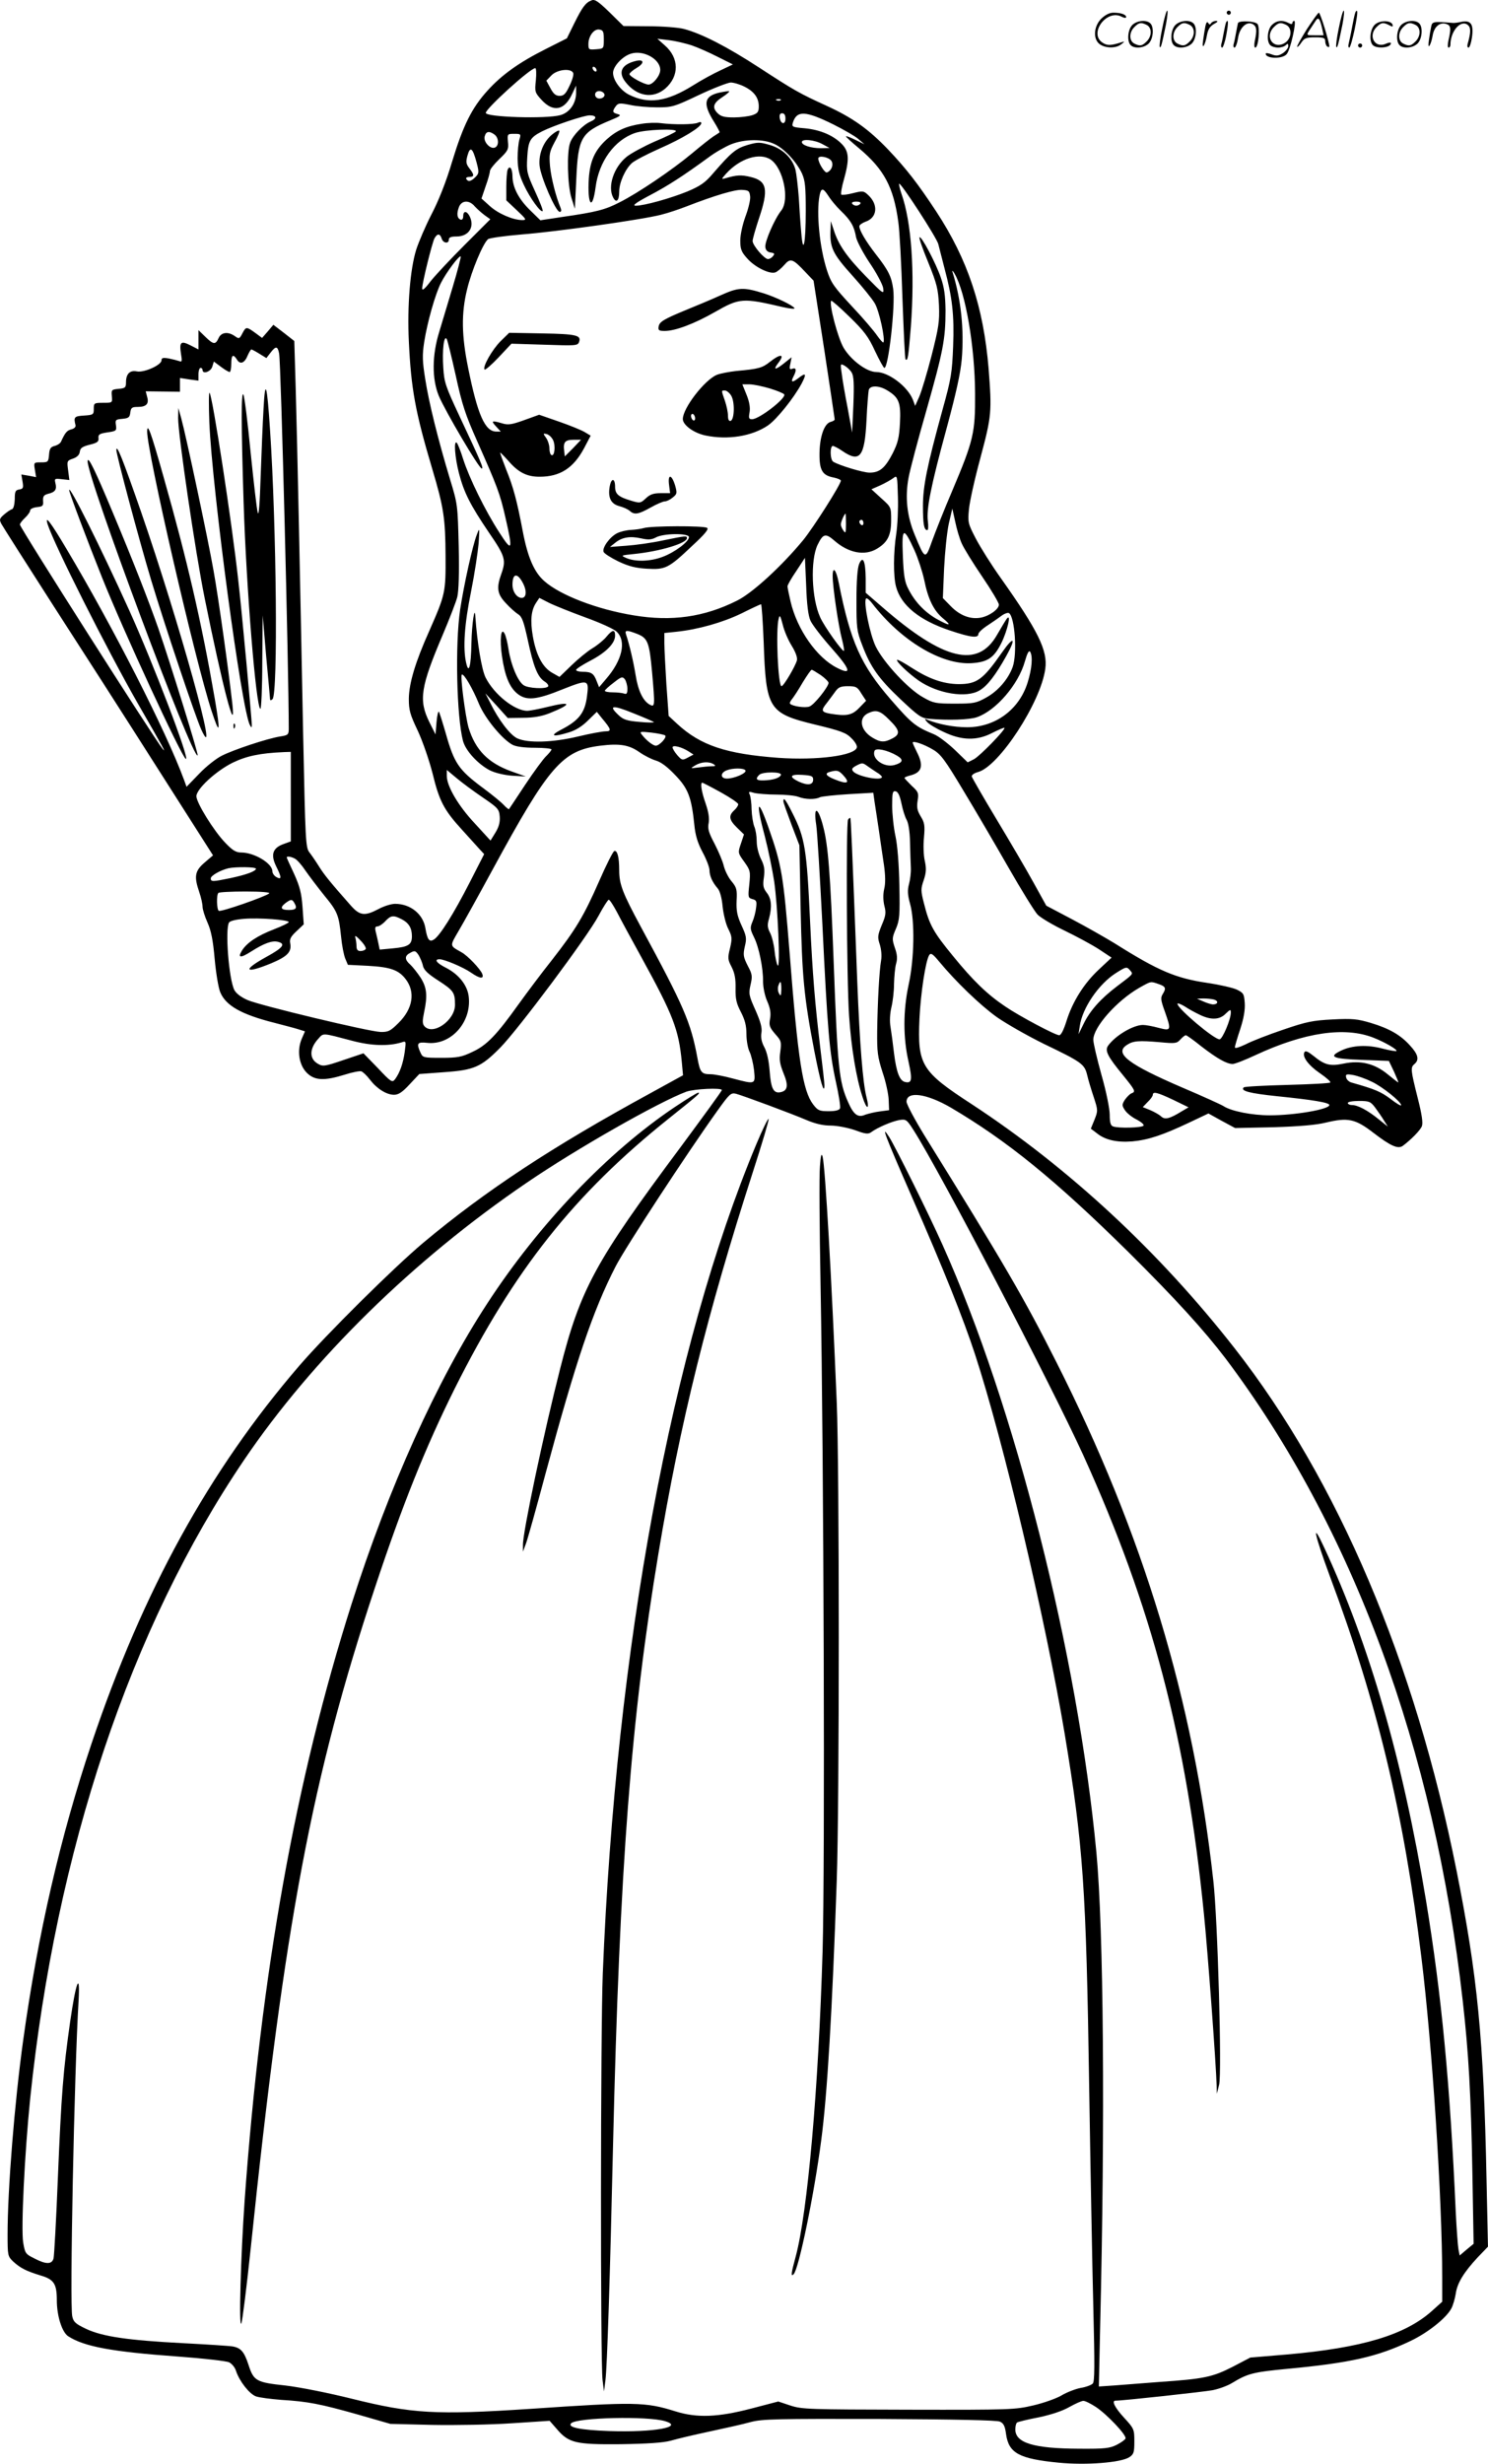 <?xml version="1.0" encoding="UTF-8"?>
<svg xmlns="http://www.w3.org/2000/svg" version="1.0" viewBox="0 0 725.003 1199.913" preserveAspectRatio="xMidYMid meet">
  <g transform="translate(-1.306,1200.184) scale(0.1,-0.1)" fill="#000000" stroke="none">
    <path d="M2895 12000 c-29 -11 -45 -33 -85 -114 l-35 -71 -103 -52 c-131 -66 -215 -126 -285 -204 -75 -83 -117 -167 -171 -344 -28 -95 -65 -189 -100 -256 -30 -58 -63 -136 -75 -173 -30 -97 -44 -274 -36 -446 11 -232 31 -343 115 -625 55 -184 63 -239 64 -420 1 -178 -1 -188 -79 -365 -69 -154 -99 -256 -100 -331 0 -57 6 -77 44 -157 24 -52 55 -142 72 -208 32 -133 56 -178 142 -272 33 -37 72 -79 85 -94 l24 -26 -72 -141 c-78 -152 -144 -257 -173 -275 -22 -14 -32 0 -41 54 -11 70 -73 120 -148 120 -18 0 -54 -11 -80 -25 -68 -36 -92 -33 -136 17 -99 112 -129 149 -154 189 -15 24 -36 55 -47 69 -19 24 -20 52 -31 580 -15 764 -28 1390 -36 1673 l-7 238 -51 40 -51 39 -27 -32 -28 -32 -27 20 c-49 36 -51 36 -68 4 -15 -29 -17 -30 -38 -15 -33 23 -66 19 -79 -10 -15 -33 -25 -32 -65 7 l-33 32 0 -47 0 -47 -39 20 c-47 24 -55 16 -46 -42 6 -35 5 -40 -8 -35 -9 3 -32 9 -51 13 -29 5 -36 3 -36 -9 0 -23 -85 -61 -120 -54 -34 7 -53 -12 -53 -53 0 -26 -4 -29 -36 -32 -34 -3 -36 -5 -33 -35 3 -33 3 -33 -42 -33 -44 0 -46 -1 -46 -29 0 -28 -2 -30 -47 -33 -48 -3 -52 -7 -42 -47 2 -8 -6 -17 -20 -20 -22 -6 -30 -15 -51 -61 -4 -8 -18 -17 -31 -20 -19 -5 -25 -13 -27 -43 -3 -35 -5 -37 -39 -37 -35 0 -36 0 -30 -36 l6 -36 -36 7 -36 6 6 -35 c5 -30 3 -35 -16 -38 -19 -3 -22 -10 -22 -47 -1 -27 -6 -46 -13 -49 -8 -2 -25 -14 -39 -26 -23 -20 -24 -25 -13 -46 7 -13 119 -189 248 -390 130 -201 359 -558 509 -794 l274 -430 -41 -35 c-48 -41 -52 -68 -26 -144 9 -26 16 -58 16 -71 0 -13 11 -48 24 -77 18 -40 27 -87 35 -177 6 -67 18 -140 27 -162 27 -66 103 -109 266 -150 45 -12 97 -25 115 -31 l32 -10 -16 -37 c-24 -57 -13 -127 25 -165 38 -38 85 -40 185 -9 37 12 74 19 81 16 8 -3 27 -21 42 -41 33 -43 80 -73 117 -73 22 0 41 13 76 51 l47 50 120 9 c147 10 181 25 274 119 87 88 426 542 479 642 23 43 46 79 50 79 5 0 23 -28 41 -62 18 -35 71 -133 118 -218 155 -282 182 -352 197 -510 l6 -65 -162 -89 c-475 -259 -799 -472 -1104 -727 -146 -123 -470 -444 -604 -599 -439 -510 -762 -1097 -1011 -1837 -153 -455 -263 -934 -334 -1448 -42 -302 -76 -726 -76 -946 0 -102 1 -106 27 -131 36 -33 65 -47 133 -68 66 -19 80 -41 80 -121 0 -76 25 -155 55 -175 78 -51 215 -76 535 -99 124 -9 236 -22 249 -28 14 -7 29 -25 34 -42 17 -51 65 -112 97 -124 17 -6 73 -13 123 -17 131 -8 191 -20 372 -71 l160 -46 205 -5 c114 -2 286 1 388 8 l183 12 35 -40 c58 -68 91 -76 310 -74 134 2 206 7 245 17 30 9 115 29 190 45 75 16 165 36 200 46 57 15 128 16 627 15 372 -2 572 -6 587 -13 18 -8 25 -22 30 -61 13 -93 64 -120 256 -139 135 -13 304 0 345 27 21 14 24 23 24 76 0 59 -1 63 -50 116 -45 49 -62 83 -42 83 36 0 430 43 473 51 31 6 74 22 95 35 76 46 101 53 269 69 308 29 440 59 601 136 84 40 175 112 199 159 8 15 17 47 21 71 7 52 40 105 107 177 l50 52 -7 328 c-14 686 -44 990 -146 1503 -203 1018 -578 1901 -1081 2544 -368 471 -809 880 -1284 1191 -243 158 -262 190 -252 414 6 125 30 284 48 311 8 11 17 5 47 -31 81 -98 199 -212 281 -271 47 -33 151 -92 230 -131 183 -88 198 -98 211 -151 5 -23 20 -72 32 -108 21 -64 21 -67 4 -110 l-18 -44 29 -22 c40 -33 98 -46 173 -40 77 7 147 30 276 91 l95 45 65 -36 65 -35 187 4 c129 4 209 11 257 23 105 25 141 18 227 -48 87 -67 123 -83 147 -65 41 31 84 75 92 95 6 16 0 58 -21 140 -34 136 -35 146 -15 163 24 20 18 47 -21 89 -46 52 -102 84 -192 111 -64 19 -89 22 -185 17 -98 -5 -128 -11 -242 -50 -71 -24 -154 -56 -182 -71 -32 -15 -53 -22 -53 -15 0 7 12 47 26 89 17 52 24 93 22 126 -3 45 -6 50 -38 66 -19 9 -84 24 -145 33 -154 23 -237 58 -450 192 -44 27 -137 80 -207 117 l-127 67 -62 112 c-34 62 -115 200 -180 308 -65 108 -119 202 -121 209 -2 7 12 17 31 22 102 28 305 339 327 502 13 89 -35 186 -217 443 -45 63 -99 149 -121 191 -38 73 -40 80 -34 142 3 36 28 149 56 252 55 205 56 225 40 434 -25 301 -101 531 -256 767 -89 135 -144 206 -234 301 -95 99 -172 154 -296 211 -138 63 -160 76 -331 187 -158 103 -281 166 -368 189 -27 7 -105 13 -172 13 l-122 1 -68 67 c-56 54 -72 65 -88 58z m60 -190 c0 -45 0 -45 -37 -48 -36 -3 -38 -2 -38 25 0 39 27 75 53 71 19 -3 22 -10 22 -48z m428 -29 c29 -10 86 -35 127 -56 l74 -37 -59 -28 c-33 -15 -94 -48 -135 -74 -128 -80 -218 -93 -313 -45 -41 21 -77 71 -77 106 0 31 45 80 86 93 60 20 144 -25 144 -79 0 -27 -35 -71 -57 -71 -21 0 -93 39 -93 51 0 5 16 19 35 30 39 23 37 44 -4 34 -70 -17 -88 -55 -50 -103 55 -70 134 -83 194 -31 68 60 68 148 -3 210 l-36 32 58 -7 c32 -4 81 -16 109 -25z m-463 -122 c0 -6 -4 -7 -10 -4 -5 3 -10 11 -10 16 0 6 5 7 10 4 6 -3 10 -11 10 -16z m-296 -48 c-6 -56 -5 -60 28 -96 57 -62 112 -51 149 30 l19 40 0 -35 c0 -52 -32 -97 -77 -109 -67 -19 -363 -10 -363 11 0 21 217 218 241 218 5 0 6 -26 3 -59z m182 35 c3 -8 -5 -36 -18 -62 -18 -39 -28 -49 -48 -49 -19 0 -30 9 -45 37 l-20 37 24 25 c28 30 97 37 107 12z m834 -66 c48 -24 70 -55 70 -96 0 -27 -5 -34 -31 -43 -18 -6 -58 -11 -90 -11 -46 0 -63 4 -80 21 -27 27 -21 49 24 78 20 13 35 26 33 28 -2 2 -23 -1 -47 -6 -76 -17 -83 -54 -26 -144 16 -26 28 -49 26 -50 -2 -2 -15 -10 -29 -19 -14 -9 -61 -46 -105 -83 -97 -81 -264 -194 -354 -239 -70 -36 -113 -47 -280 -71 l-105 -16 -49 48 c-57 55 -86 112 -87 165 0 39 -14 58 -24 32 -3 -9 -6 -45 -6 -82 l0 -66 51 -48 c47 -44 49 -48 27 -48 -45 0 -117 31 -158 68 l-41 37 20 59 c12 33 21 66 21 74 0 9 21 35 46 59 42 40 46 48 42 84 -3 38 -3 39 30 39 33 0 34 -1 26 -27 -5 -16 -9 -57 -9 -93 1 -51 7 -79 31 -130 30 -64 82 -135 91 -126 3 3 -14 46 -37 96 -40 88 -42 96 -38 166 5 82 14 96 72 126 55 28 204 78 232 78 35 0 37 -16 5 -30 -36 -15 -87 -67 -100 -103 -17 -45 -13 -206 6 -268 l17 -54 7 146 c9 201 23 226 166 285 49 20 55 25 36 30 -26 7 -28 13 -10 38 12 16 19 17 69 7 31 -7 91 -12 133 -12 73 0 83 3 203 60 70 33 140 60 155 61 15 0 45 -9 67 -20z m-682 -37 c5 -17 -26 -29 -40 -15 -6 6 -7 15 -3 22 9 14 37 9 43 -7z m859 -29 c-3 -3 -12 -4 -19 -1 -8 3 -5 6 6 6 11 1 17 -2 13 -5z m23 -90 c0 -31 -23 -28 -28 4 -2 15 2 22 12 22 11 0 16 -9 16 -26z m233 -28 c50 -25 106 -57 122 -71 l30 -26 -43 21 c-24 12 -45 20 -47 18 -2 -2 27 -28 63 -58 122 -102 169 -189 192 -360 6 -41 15 -207 20 -369 6 -162 12 -297 15 -299 11 -11 14 10 26 158 20 268 3 512 -46 649 -8 24 -13 46 -11 48 7 8 186 -267 191 -295 4 -15 17 -67 30 -117 38 -142 48 -227 42 -380 -5 -127 -9 -156 -52 -310 -75 -273 -95 -371 -95 -467 0 -88 5 -118 21 -118 5 0 6 19 3 43 -8 58 14 170 91 452 46 170 68 269 74 337 12 144 -3 290 -45 425 -3 10 2 6 10 -8 54 -92 99 -358 100 -584 1 -191 -7 -227 -112 -475 -39 -91 -82 -200 -98 -244 -32 -91 -34 -91 -84 31 -38 91 -48 183 -30 279 7 38 46 186 87 328 81 286 93 346 93 486 -1 72 -6 111 -23 160 -24 70 -95 205 -104 196 -3 -3 16 -58 43 -123 42 -104 48 -128 52 -208 3 -80 -1 -107 -36 -245 -22 -85 -49 -175 -60 -200 l-20 -45 -11 30 c-26 65 -119 135 -179 135 -45 0 -122 57 -158 117 -29 48 -73 217 -61 230 3 2 43 -33 90 -79 70 -68 92 -97 123 -165 22 -46 42 -83 46 -83 20 0 54 303 43 384 -8 60 -23 91 -85 170 -48 62 -80 116 -80 136 0 6 14 16 30 22 57 19 64 82 14 129 -23 22 -27 22 -75 10 -27 -7 -53 -10 -57 -7 -3 4 2 37 13 74 27 97 25 135 -9 171 -41 43 -107 71 -182 78 -60 5 -64 7 -58 27 19 61 61 59 197 -8z m-1650 -50 c21 -16 22 -55 1 -63 -23 -9 -58 30 -49 56 7 24 22 26 48 7z m1362 -45 c48 -21 110 -88 136 -145 15 -34 18 -65 18 -181 0 -162 -13 -221 -22 -105 -4 41 -9 118 -12 170 -4 52 -11 113 -16 135 -15 57 -63 103 -126 121 -48 14 -58 14 -107 0 -57 -17 -79 -35 -169 -139 -38 -45 -62 -61 -123 -87 -83 -34 -212 -70 -253 -70 -19 0 -1 14 67 50 92 48 169 99 287 185 33 25 83 53 110 64 65 26 157 27 210 2z m235 -1 l35 -19 -42 -1 c-47 0 -93 14 -93 30 0 17 62 11 100 -10z m-1685 -89 c13 -49 12 -54 -6 -72 -21 -21 -35 -24 -44 -9 -3 6 3 10 14 10 26 0 26 10 1 42 -16 21 -18 31 -9 63 13 46 25 37 44 -34z m1434 13 c61 -43 92 -194 51 -247 -33 -41 -82 -154 -78 -179 2 -15 11 -24 26 -26 19 -3 21 -6 11 -18 -6 -8 -17 -14 -24 -14 -18 0 -75 67 -75 88 0 10 14 58 30 107 49 144 41 186 -40 205 -46 11 -67 10 -125 -7 -18 -5 -17 -3 5 22 68 76 165 106 219 69z m295 -6 c12 -19 0 -48 -22 -56 -11 -3 -42 47 -42 68 0 17 52 7 64 -12z m-396 -173 c2 -17 -9 -61 -23 -98 -14 -39 -25 -88 -25 -117 0 -41 5 -55 33 -86 36 -42 108 -78 137 -69 10 3 30 20 44 36 30 35 41 32 102 -33 l41 -43 52 -335 c28 -184 51 -338 51 -341 0 -4 -9 -9 -20 -12 -31 -8 -53 -72 -54 -153 -1 -83 14 -108 70 -118 19 -4 34 -11 34 -15 0 -18 -132 -226 -183 -289 -104 -126 -246 -257 -322 -295 -161 -81 -320 -103 -505 -72 -178 29 -357 98 -434 166 -50 43 -82 117 -106 244 -28 147 -45 213 -81 301 -16 41 -29 77 -29 81 0 3 19 -16 42 -42 48 -55 89 -75 150 -75 100 0 165 42 217 139 l32 61 -30 18 c-17 10 -74 33 -126 51 l-95 33 -72 -26 c-61 -22 -79 -25 -108 -16 -51 15 -56 13 -30 -15 l23 -25 -22 0 c-55 0 -91 82 -137 310 -32 157 -34 266 -5 383 22 91 77 223 102 244 8 6 82 16 164 23 167 13 587 72 679 96 33 8 89 27 125 41 137 53 237 83 271 80 31 -2 35 -5 38 -32z m381 3 c11 -18 38 -51 61 -73 48 -46 65 -75 74 -128 4 -20 34 -77 66 -125 33 -48 62 -103 66 -122 5 -34 2 -32 -85 57 -94 96 -134 155 -156 226 l-14 42 -1 -35 c-5 -94 7 -121 111 -236 44 -49 91 -107 104 -129 22 -36 53 -180 42 -191 -2 -2 -16 13 -30 33 -14 21 -69 86 -124 144 -87 94 -101 113 -121 175 -36 112 -52 279 -36 363 8 39 17 39 43 -1z m-1723 -51 c11 -12 32 -31 48 -43 l28 -20 -125 -125 c-68 -68 -143 -148 -166 -177 -27 -36 -41 -48 -41 -35 0 26 48 221 60 244 14 25 27 24 35 -1 7 -23 35 -27 35 -5 0 11 11 15 37 15 61 0 91 48 63 101 -14 25 -30 24 -30 -2 0 -12 -5 -19 -12 -17 -18 6 -21 29 -9 61 13 34 50 36 77 4z m1879 13 c-3 -5 -12 -10 -20 -10 -8 0 -17 5 -20 10 -4 6 5 10 20 10 15 0 24 -4 20 -10z m-1986 -405 c-23 -77 -53 -176 -66 -220 -35 -113 -36 -228 -2 -311 31 -74 196 -354 209 -354 10 0 1 23 -110 259 -65 139 -73 161 -77 231 -6 86 3 164 17 140 4 -8 24 -89 44 -179 30 -138 46 -188 105 -320 97 -219 110 -252 137 -371 37 -161 33 -170 -31 -70 -68 105 -145 262 -175 355 -12 39 -26 74 -31 80 -16 16 -10 -69 10 -147 25 -96 55 -155 147 -291 79 -115 84 -133 59 -202 -24 -67 -19 -97 23 -141 20 -22 47 -46 60 -54 19 -12 27 -36 47 -127 27 -126 47 -178 81 -200 13 -8 21 -19 18 -24 -9 -14 -98 -10 -120 6 -28 19 -61 97 -73 173 -5 34 -14 70 -20 79 -17 32 -24 -31 -12 -112 14 -95 36 -149 73 -180 44 -37 93 -33 223 20 124 49 129 48 118 -35 -10 -80 -40 -118 -128 -163 -57 -30 -37 -36 40 -12 31 9 64 29 92 57 l44 43 24 -30 c47 -56 49 -65 18 -65 -15 0 -75 -11 -133 -25 -126 -30 -245 -33 -297 -9 -35 17 -91 90 -132 174 l-23 45 55 -60 54 -60 74 1 c51 0 91 7 129 22 112 45 109 60 -5 32 -44 -11 -91 -20 -103 -20 -61 0 -161 79 -203 162 -19 38 -41 169 -50 298 -3 56 -17 -36 -19 -130 -2 -115 -13 -155 -26 -95 -16 71 -8 187 24 345 17 85 33 191 37 235 5 78 5 79 -9 42 -20 -51 -62 -240 -81 -364 -25 -170 -17 -523 14 -640 13 -48 73 -113 131 -143 24 -12 68 -23 108 -26 l67 -4 -70 25 c-114 41 -176 105 -209 213 -16 57 -41 250 -33 258 9 9 54 -69 84 -143 30 -71 113 -172 164 -199 18 -9 58 -14 109 -14 44 0 80 -4 80 -8 0 -5 -12 -19 -26 -33 -14 -13 -60 -76 -102 -139 -42 -63 -77 -117 -79 -119 -1 -2 -13 7 -26 21 -13 14 -57 50 -99 81 -120 89 -142 121 -183 267 -15 52 -30 99 -33 105 -4 5 -9 -17 -12 -50 l-5 -60 -30 60 c-53 107 -43 171 66 427 32 76 64 158 70 182 7 29 10 116 7 248 -5 201 -5 204 -43 328 -57 189 -102 369 -120 485 -14 87 -15 117 -5 182 15 95 53 230 81 286 26 52 93 141 97 129 1 -4 -16 -71 -39 -147z m-846 -325 c9 -40 47 -1548 47 -1826 0 -30 -3 -33 -42 -39 -63 -10 -225 -64 -283 -93 -27 -13 -78 -53 -111 -88 l-62 -64 -12 33 c-88 239 -345 743 -572 1124 -77 130 -108 171 -93 122 31 -98 290 -612 440 -874 129 -224 139 -243 120 -220 -40 49 -695 1077 -695 1092 0 5 11 20 25 33 14 13 25 29 25 36 0 7 15 14 33 16 28 3 32 6 30 30 -1 23 3 29 25 35 34 8 43 21 35 52 -5 22 -4 23 31 19 l37 -4 -6 47 c-6 45 -6 47 23 57 20 7 32 18 34 34 2 18 13 25 48 34 37 9 45 15 43 32 -2 18 5 22 43 28 43 6 46 8 42 35 -4 26 -2 28 31 31 31 3 36 7 39 31 3 23 8 27 36 27 42 0 56 15 46 49 l-7 27 83 -1 84 -1 0 34 0 33 45 -7 45 -6 0 31 c0 17 5 31 10 31 6 0 10 -4 10 -10 0 -22 39 -9 47 15 l8 26 35 -26 c18 -14 38 -25 42 -25 4 0 8 18 8 40 0 44 9 50 28 20 15 -25 37 -17 52 21 7 16 15 29 18 29 2 0 20 -9 39 -21 l34 -21 20 26 c26 34 35 33 42 -4z m2790 -93 c10 -17 12 -55 8 -157 l-6 -135 -22 120 c-13 66 -26 142 -29 169 -7 47 -7 48 14 37 12 -7 28 -22 35 -34z m174 -87 c56 -34 66 -59 61 -158 -4 -73 -10 -97 -36 -149 -37 -71 -63 -93 -112 -93 -32 0 -147 35 -177 53 -16 10 -17 77 -2 77 5 0 27 -11 47 -25 85 -58 108 -28 117 150 3 72 9 138 11 148 7 23 51 22 91 -3z m-1629 -242 c13 -28 7 -82 -9 -72 -5 3 -9 17 -9 32 0 15 -7 38 -16 51 -16 22 -15 23 2 19 10 -2 25 -15 32 -30z m97 -39 l-40 -40 -3 26 c-6 43 4 55 45 55 l37 0 -39 -41z m1575 -416 c-14 -92 -15 -207 -1 -259 25 -91 113 -163 263 -213 101 -34 138 -38 138 -17 0 7 21 27 48 44 26 17 57 39 69 48 12 8 27 13 32 10 29 -19 41 -198 18 -263 -22 -60 -72 -117 -128 -148 -50 -28 -62 -30 -154 -30 -92 0 -104 2 -153 30 -72 39 -193 169 -232 248 -29 60 -61 219 -47 234 4 3 17 -7 29 -23 141 -183 338 -301 485 -292 78 5 109 26 145 98 30 61 50 149 26 118 -7 -10 -28 -45 -47 -78 -94 -165 -260 -125 -559 135 l-81 70 0 70 c-1 86 -14 113 -32 70 -8 -19 -13 -82 -13 -175 0 -136 1 -150 28 -220 41 -108 80 -163 188 -265 86 -81 100 -91 139 -94 91 -8 195 -5 232 8 93 32 203 160 234 273 11 38 19 54 25 46 14 -22 9 -83 -12 -150 -41 -132 -157 -218 -295 -218 -64 0 -137 14 -190 35 -18 8 -19 7 -6 -8 7 -10 43 -32 80 -49 89 -43 164 -45 240 -5 30 15 55 26 58 24 7 -7 -120 -138 -149 -153 l-30 -15 -63 61 c-35 33 -81 68 -102 76 -90 37 -108 52 -209 168 -146 168 -197 281 -254 568 -13 67 -30 85 -30 34 0 -52 28 -242 45 -306 8 -30 12 -56 10 -58 -6 -7 -97 120 -116 164 -42 92 -48 276 -13 351 27 56 39 59 81 23 70 -62 150 -77 210 -40 51 31 68 65 68 138 0 64 0 64 -48 107 l-48 44 43 19 c24 11 52 27 63 35 20 15 20 14 23 -91 2 -59 -2 -140 -8 -179z m319 -48 c10 -23 55 -96 100 -162 45 -66 81 -127 81 -136 0 -22 -46 -55 -87 -63 -51 -10 -103 10 -147 55 l-39 40 6 145 c4 79 14 177 23 218 l17 73 14 -63 c7 -35 21 -83 32 -107z m-564 95 c0 -43 -2 -48 -12 -33 -7 9 -13 23 -13 31 0 12 17 52 23 52 1 0 2 -23 2 -50z m85 4 c0 -8 -4 -12 -10 -9 -5 3 -10 10 -10 16 0 5 5 9 10 9 6 0 10 -7 10 -16z m249 -133 c17 -38 38 -102 47 -143 19 -95 47 -151 92 -188 46 -38 32 -38 -34 -1 -58 34 -104 83 -135 144 -18 34 -23 65 -27 162 -6 140 3 144 57 26z m-507 -342 c9 -20 55 -80 103 -134 93 -105 101 -134 25 -95 -98 50 -193 186 -225 322 -8 35 -15 68 -15 74 0 7 19 40 43 75 l42 64 6 -135 c3 -91 10 -147 21 -171z m-1399 179 c18 -37 14 -68 -8 -68 -24 0 -45 31 -45 64 0 58 25 60 53 4z m302 -163 c72 -26 141 -57 153 -70 48 -46 27 -139 -52 -230 l-34 -40 -12 30 c-14 37 -26 45 -67 45 -18 0 -33 4 -33 9 0 5 31 25 69 45 77 40 121 85 121 122 0 32 -13 30 -42 -5 -13 -16 -43 -41 -68 -56 -25 -15 -71 -53 -103 -84 l-58 -56 -37 21 c-46 27 -77 86 -93 178 -13 76 -8 126 16 162 l16 24 47 -24 c26 -13 106 -45 177 -71z m869 -122 c11 -325 24 -345 250 -400 125 -30 152 -40 177 -66 17 -16 29 -36 27 -45 -8 -40 -193 -64 -382 -51 -255 19 -379 60 -493 165 l-42 39 -11 153 c-5 84 -10 174 -10 201 l0 50 58 6 c106 11 226 45 317 89 50 25 93 45 96 45 3 1 9 -83 13 -186z m137 -17 c19 -31 28 -57 25 -70 -8 -30 -65 -126 -75 -126 -17 0 -29 272 -14 329 5 20 8 16 20 -30 7 -30 27 -76 44 -103z m-752 58 c50 -20 58 -41 71 -184 15 -169 14 -173 -11 -160 -33 18 -57 68 -69 144 -10 62 -29 145 -47 199 -7 21 5 21 56 1z m893 -200 c21 -15 38 -32 38 -38 -1 -20 -70 -107 -93 -115 -20 -8 -82 1 -94 13 -4 3 1 14 9 23 8 10 32 46 52 81 21 34 40 62 44 62 3 0 23 -12 44 -26z m-942 -67 c0 -22 -4 -28 -16 -23 -9 3 -33 6 -55 6 -21 0 -39 3 -39 8 1 4 20 22 43 39 38 30 43 31 55 16 6 -9 12 -30 12 -46z m1140 -23 l23 -35 -34 -35 c-35 -36 -61 -41 -141 -28 -44 8 -46 16 -15 54 12 16 30 40 40 54 15 21 26 26 62 26 39 0 46 -4 65 -36z m-1011 -139 c2 -3 -29 -3 -70 1 -60 5 -79 11 -101 32 -53 49 -32 52 69 11 53 -21 99 -41 102 -44z m1147 11 c52 -51 55 -70 14 -91 -38 -20 -58 -19 -97 5 -58 35 -68 95 -21 118 40 19 60 13 104 -32z m-1092 -76 c10 -9 -28 -50 -46 -50 -14 1 -45 25 -67 53 -13 16 -10 17 45 11 32 -4 63 -10 68 -14z m1305 -69 c38 -22 59 -51 147 -198 57 -94 156 -263 220 -375 64 -112 128 -215 142 -230 14 -15 73 -50 131 -78 58 -28 134 -69 168 -91 l62 -41 -62 -58 c-73 -68 -129 -158 -158 -252 -13 -41 -26 -68 -35 -68 -19 0 -196 94 -263 140 -88 59 -157 126 -254 245 -97 118 -116 153 -142 257 -16 62 -16 71 -1 114 12 37 13 56 5 93 -6 26 -8 76 -4 114 5 59 3 72 -16 103 -17 28 -20 44 -15 76 6 37 4 43 -29 73 -19 19 -35 36 -35 38 0 3 12 8 27 12 58 14 68 47 33 115 -11 22 -20 42 -20 45 0 11 56 -8 99 -34z m-1431 -12 c24 -17 60 -35 80 -41 25 -7 56 -30 94 -70 64 -66 80 -108 94 -243 5 -51 16 -88 40 -133 19 -35 34 -75 34 -88 0 -28 14 -59 40 -89 11 -13 20 -46 24 -89 4 -37 16 -87 28 -109 18 -37 19 -45 8 -93 -12 -48 -11 -56 8 -92 15 -30 20 -57 19 -104 -1 -51 4 -73 26 -115 20 -39 27 -67 27 -108 0 -31 7 -69 15 -85 8 -16 18 -57 22 -90 7 -71 8 -70 -106 -40 -41 11 -88 20 -105 20 -45 0 -52 8 -65 80 -32 173 -66 251 -275 637 -90 167 -106 208 -106 277 0 63 -9 98 -24 93 -6 -2 -39 -67 -73 -145 -76 -173 -114 -236 -231 -386 -51 -64 -124 -162 -163 -216 -105 -147 -154 -199 -224 -231 -52 -25 -72 -29 -151 -29 -88 0 -91 1 -102 25 -21 46 -16 53 32 48 115 -13 217 99 203 224 -6 56 -48 109 -110 141 -46 23 -61 42 -32 42 23 0 114 -38 153 -65 43 -30 64 -32 55 -7 -8 23 -72 91 -103 107 -57 32 -56 28 -13 102 22 37 98 174 168 303 273 502 338 577 522 600 96 12 141 4 191 -31z m239 4 l25 -16 -28 -15 c-26 -14 -29 -13 -51 12 -13 15 -23 32 -23 38 0 13 44 2 77 -19z m1016 -21 c34 -20 30 -34 -12 -46 -50 -14 -112 30 -97 69 6 16 62 4 109 -23z m-2953 -200 l0 -218 -36 -13 c-52 -19 -63 -51 -36 -107 28 -56 28 -68 2 -54 -11 6 -20 19 -20 29 0 38 -88 91 -152 91 -25 0 -42 10 -78 48 -55 57 -140 194 -140 226 0 35 94 122 176 163 68 33 134 47 252 52 l32 1 0 -218z m2060 158 c12 -8 10 -10 -10 -10 -14 0 -43 -3 -65 -6 -39 -5 -40 -5 -15 10 29 18 68 20 90 6z m792 -38 c16 -9 28 -20 28 -24 0 -21 -119 2 -140 27 -9 11 -6 17 17 29 25 13 30 13 48 0 11 -8 32 -22 47 -32z m-637 8 c8 -13 -54 -40 -90 -40 -32 0 -34 27 -2 40 30 12 84 12 92 0z m-1280 -132 c75 -51 80 -57 83 -94 2 -27 -5 -51 -21 -77 l-24 -39 -76 83 c-81 86 -137 182 -137 232 l0 29 48 -40 c26 -22 83 -64 127 -94z m1755 110 c37 -40 24 -48 -40 -22 -43 17 -51 30 -22 37 33 9 41 7 62 -15z m-302 0 c-5 -15 -40 -26 -85 -27 -35 -1 -41 7 -21 27 16 16 111 16 106 0z m157 -23 c0 -26 -26 -30 -70 -10 -50 24 -43 37 18 33 44 -3 52 -6 52 -23z m-450 -62 c47 -26 85 -52 85 -58 0 -7 -9 -20 -20 -30 -28 -26 -25 -46 14 -84 l34 -33 -15 -45 c-15 -44 -15 -45 16 -88 30 -42 31 -47 25 -110 -7 -63 -6 -66 15 -72 20 -5 22 -11 18 -42 -2 -20 -10 -51 -18 -69 -12 -29 -11 -36 8 -75 24 -48 45 -151 44 -217 0 -25 8 -67 20 -94 15 -34 19 -59 14 -86 -6 -33 -2 -42 25 -74 30 -33 31 -39 25 -86 -6 -40 -2 -61 16 -106 25 -60 20 -86 -18 -92 -32 -5 -44 21 -50 105 -4 50 -13 91 -26 115 -13 24 -18 47 -14 70 4 24 -4 53 -29 110 -32 71 -34 80 -24 124 10 42 8 52 -14 93 -21 42 -23 52 -14 93 10 40 8 51 -16 103 -21 46 -26 71 -24 120 3 54 0 65 -24 94 -15 17 -32 51 -38 74 -5 23 -26 72 -45 109 -29 55 -35 74 -29 102 4 24 -1 54 -15 95 -20 57 -27 101 -16 101 2 0 43 -21 90 -47z m272 -11 c43 0 91 -5 106 -11 34 -13 82 -14 105 -2 9 4 72 11 139 15 l121 7 6 -43 c4 -24 13 -86 21 -138 7 -52 19 -129 25 -171 7 -50 8 -90 1 -117 -6 -27 -5 -56 1 -82 9 -33 7 -48 -13 -94 -20 -50 -21 -59 -9 -95 7 -23 10 -54 6 -77 -9 -52 -17 -202 -19 -344 -1 -101 2 -125 26 -200 16 -46 29 -107 30 -135 l2 -50 -45 -6 c-25 -3 -56 -11 -71 -16 -36 -16 -57 0 -84 62 -44 98 -51 168 -70 680 -16 432 -27 570 -51 661 -25 98 -49 104 -34 8 5 -32 18 -250 30 -484 25 -517 34 -622 66 -768 14 -63 23 -120 20 -128 -4 -9 -22 -14 -55 -14 -45 0 -53 3 -76 33 -51 67 -74 216 -115 742 -30 373 -38 423 -101 602 -55 157 -66 135 -19 -40 16 -62 36 -159 45 -217 18 -123 31 -433 17 -410 -5 8 -12 40 -15 71 -3 31 -13 71 -22 88 -13 25 -14 39 -5 69 15 57 12 97 -11 126 -17 22 -20 35 -14 75 5 39 2 57 -14 89 -12 24 -21 60 -21 86 0 25 -5 57 -12 73 -6 15 -12 53 -13 83 0 30 -5 63 -9 72 -7 15 -4 16 22 8 17 -4 66 -8 109 -8z m608 -42 c6 -30 17 -66 25 -80 9 -15 16 -57 17 -110 1 -47 3 -103 4 -125 1 -22 -3 -57 -9 -79 -8 -30 -7 -51 5 -95 24 -84 21 -270 -7 -396 -27 -126 -27 -258 0 -375 19 -87 16 -105 -16 -98 -27 5 -43 45 -55 140 -5 45 -13 103 -17 128 -5 27 -3 65 4 95 7 28 13 79 13 115 1 36 5 80 10 98 7 23 6 45 -6 78 -14 42 -14 48 5 92 18 42 20 65 17 212 -2 104 -9 193 -19 240 -9 41 -16 108 -16 148 0 63 2 73 17 70 11 -2 20 -20 28 -58z m-2955 -270 c11 -6 34 -32 51 -58 18 -26 59 -80 91 -120 66 -80 72 -96 83 -203 4 -41 13 -88 20 -105 l13 -31 99 -5 c108 -6 148 -20 182 -64 49 -63 36 -145 -34 -214 -40 -40 -51 -45 -88 -44 -58 2 -583 128 -647 155 -32 14 -56 32 -65 49 -27 52 -46 297 -26 329 5 8 35 15 74 18 72 6 217 -5 217 -16 0 -4 -33 -20 -72 -35 -80 -31 -130 -64 -155 -102 -24 -38 -9 -40 44 -6 63 40 102 54 130 47 40 -10 25 -29 -57 -74 -120 -66 -104 -84 26 -30 78 33 99 55 91 97 -4 20 3 33 31 59 l35 33 -6 85 c-5 67 -13 99 -41 161 -20 42 -36 78 -36 80 0 7 22 4 40 -6z m-190 -49 c0 -12 -45 -29 -125 -46 -87 -18 -95 -18 -95 -1 0 13 45 39 85 49 36 8 135 7 135 -2z m65 -120 c-16 -15 -236 -92 -246 -85 -10 6 -12 77 -2 87 3 4 63 7 132 7 78 0 121 -4 116 -9z m124 -50 c13 -23 5 -31 -29 -31 -38 0 -44 11 -18 32 29 22 35 22 47 -1z m521 -76 c35 -18 50 -43 50 -83 0 -41 -17 -52 -93 -59 l-64 -6 -6 29 c-3 16 -9 41 -13 57 -5 20 -3 27 8 27 8 0 25 11 38 25 27 29 40 31 80 10z m-175 -145 c-4 -6 -15 -10 -26 -10 -13 0 -19 7 -19 24 0 13 -3 33 -6 43 -4 11 6 6 25 -15 18 -18 29 -37 26 -42z m259 -32 c7 -13 17 -35 20 -51 5 -20 25 -39 75 -71 74 -48 81 -58 81 -118 0 -76 -109 -152 -150 -103 -9 11 -9 26 -1 65 18 83 14 122 -17 171 -16 24 -39 53 -50 63 -27 23 -28 42 -4 55 25 15 30 14 46 -11z m3466 -73 c15 -18 17 -15 -65 -77 -79 -60 -131 -118 -162 -182 l-25 -51 6 39 c12 88 92 205 175 258 52 33 54 33 71 13z m-1700 -92 c-1 -31 -3 -35 -11 -20 -6 9 -7 26 -4 37 10 30 15 24 15 -17z m1839 26 c34 -12 37 -20 19 -49 -11 -17 -9 -31 10 -83 33 -94 32 -97 -30 -81 -29 8 -63 14 -76 14 -48 0 -135 -52 -170 -101 -17 -24 -2 -53 73 -144 59 -73 63 -80 41 -88 -8 -3 -22 -17 -32 -31 -15 -24 -15 -28 0 -51 9 -14 34 -34 56 -45 23 -12 38 -25 35 -30 -7 -11 -124 -14 -149 -4 -12 4 -16 20 -16 57 0 28 -17 113 -40 193 -22 79 -40 156 -40 172 0 61 114 190 224 253 59 33 54 32 95 18z m268 -75 c25 -7 21 -24 -5 -24 -9 1 -30 7 -47 15 l-30 13 30 1 c17 0 40 -2 52 -5z m-67 -75 c54 -26 96 -24 125 6 23 22 25 22 25 5 0 -33 -41 -130 -55 -130 -27 0 -205 150 -205 173 0 5 16 -1 36 -13 19 -13 53 -31 74 -41z m845 -111 c56 -22 118 -58 112 -65 -3 -2 -33 3 -68 12 -75 20 -148 16 -202 -10 -63 -30 -42 -40 102 -45 l131 -5 25 -52 c13 -29 23 -53 21 -53 -2 0 -25 18 -52 40 -63 52 -132 69 -214 52 -67 -14 -93 -7 -148 38 -25 20 -38 26 -43 18 -13 -21 18 -64 75 -103 31 -21 53 -41 51 -45 -2 -4 -97 -9 -210 -12 -113 -3 -209 -8 -212 -12 -18 -17 28 -29 163 -43 176 -18 254 -31 254 -43 0 -21 -169 -50 -290 -50 -87 0 -188 20 -226 45 -11 7 -101 48 -200 90 -265 114 -334 167 -270 208 30 20 58 22 161 13 74 -7 82 -6 99 13 11 12 22 21 27 21 4 0 38 -24 75 -54 78 -60 124 -86 153 -86 11 0 62 20 113 44 237 110 433 139 573 84z m-4976 -15 c94 -25 176 -27 240 -8 23 8 23 7 16 -46 -8 -57 -24 -102 -47 -133 -14 -18 -19 -15 -84 54 l-70 72 -98 -33 c-91 -31 -100 -32 -124 -18 -43 24 -42 74 2 122 26 29 17 29 165 -10z m4967 -199 c52 -24 144 -98 144 -115 0 -5 -24 9 -52 31 -47 35 -75 47 -188 79 -14 3 -26 15 -28 25 -4 16 1 18 35 12 21 -4 61 -18 89 -32z m-3166 -41 c0 -5 -91 -129 -201 -278 -416 -558 -488 -690 -587 -1080 -78 -306 -183 -800 -181 -858 l0 -32 15 40 c8 22 51 175 95 340 148 548 230 792 342 1010 48 93 349 553 496 758 58 81 65 88 90 82 34 -9 269 -96 346 -129 40 -17 79 -26 115 -26 31 0 82 -10 118 -22 51 -19 65 -21 80 -10 31 23 102 53 137 59 32 5 36 3 69 -49 131 -205 667 -1233 827 -1583 335 -740 502 -1374 588 -2235 18 -176 59 -727 62 -838 l1 -37 11 44 c14 57 -7 805 -28 991 -97 881 -342 1692 -766 2530 -158 313 -255 479 -643 1104 -47 77 -86 150 -86 162 0 54 98 40 215 -28 275 -162 508 -351 864 -702 230 -228 371 -383 476 -521 619 -823 1017 -1901 1155 -3128 29 -257 40 -455 47 -837 l6 -346 -34 -28 -34 -29 -6 31 c-3 17 -9 98 -13 179 -28 629 -69 1057 -145 1519 -113 683 -275 1244 -496 1719 -63 136 -49 68 28 -141 231 -617 360 -1155 446 -1859 52 -421 101 -1174 101 -1557 l0 -116 -49 -44 c-131 -118 -342 -181 -707 -213 l-179 -15 -86 -45 c-98 -50 -139 -59 -359 -74 -80 -6 -178 -14 -219 -17 l-74 -5 6 278 c25 1020 17 1949 -18 2323 -91 966 -397 2175 -750 2960 -67 150 -230 478 -260 525 -42 65 -22 12 110 -290 156 -356 251 -593 309 -770 137 -419 343 -1289 436 -1844 91 -549 105 -746 120 -1731 6 -388 15 -867 20 -1065 7 -283 7 -363 -3 -372 -7 -7 -33 -17 -59 -21 -25 -5 -67 -21 -92 -36 -25 -15 -87 -37 -138 -49 -90 -21 -109 -22 -608 -21 -484 1 -519 2 -575 20 l-60 20 -130 -34 c-164 -43 -266 -47 -371 -14 -147 46 -197 47 -709 12 -459 -30 -573 -24 -870 50 -113 28 -253 56 -323 64 -140 15 -153 22 -178 100 -21 64 -37 83 -77 90 -18 3 -126 10 -242 16 -269 14 -391 32 -471 69 -53 25 -63 34 -69 62 -13 57 10 1195 31 1539 8 144 -13 91 -41 -103 -34 -239 -43 -353 -60 -762 -8 -203 -18 -380 -21 -392 -8 -30 -37 -30 -94 0 -43 21 -45 25 -54 77 -11 69 7 434 34 700 125 1208 489 2295 1042 3111 334 493 825 975 1378 1351 243 166 643 393 777 443 40 14 173 20 173 8z m2200 -48 l74 -36 -34 -20 c-58 -36 -81 -41 -99 -25 -9 9 -33 22 -53 31 l-37 15 24 25 c14 13 25 29 25 35 0 17 22 12 100 -25z m983 -37 c13 -18 33 -46 43 -63 l19 -30 -45 36 c-54 44 -102 69 -130 69 -11 0 -20 5 -20 10 0 6 25 10 54 10 50 0 57 -3 79 -32z m-1360 -6329 c54 -36 149 -136 144 -153 -2 -6 -21 -20 -43 -31 -34 -17 -58 -20 -184 -19 -220 1 -310 28 -310 94 0 16 4 31 9 34 5 3 53 15 106 25 61 13 115 31 148 50 29 16 59 30 68 30 8 1 36 -13 62 -30z m-2099 -69 c94 -28 -54 -55 -270 -48 -144 5 -208 18 -188 38 28 28 374 36 458 10z M3140 11399 c-74 -11 -122 -32 -171 -76 -57 -52 -81 -104 -87 -190 -8 -129 17 -163 33 -43 16 125 92 230 192 264 48 17 208 23 199 8 -3 -5 -49 -27 -104 -50 -54 -24 -115 -57 -136 -74 -63 -51 -94 -146 -65 -199 15 -28 29 -14 29 29 0 45 29 109 61 139 13 12 74 44 135 71 114 50 204 105 204 124 0 6 -6 7 -17 2 -19 -9 -116 -10 -180 -2 -21 3 -63 2 -93 -3z M2706 11349 c-44 -34 -69 -95 -64 -153 5 -56 79 -226 98 -226 8 0 9 7 5 18 -24 57 -46 146 -52 203 -5 60 -3 71 22 118 16 28 26 53 23 56 -3 3 -17 -4 -32 -16z M3525 10564 c-44 -20 -118 -51 -165 -70 -114 -47 -134 -59 -138 -83 -3 -18 2 -21 30 -21 52 0 146 36 244 92 121 69 135 70 332 24 34 -8 60 -10 56 -5 -8 14 -92 54 -149 72 -100 31 -123 30 -210 -9z M2452 10340 c-42 -42 -89 -126 -78 -138 4 -3 35 24 69 60 l62 66 161 -5 c149 -5 161 -5 168 12 13 34 -11 40 -178 43 l-162 3 -42 -41z M3765 10240 c-38 -30 -54 -35 -165 -45 -35 -4 -78 -12 -95 -19 -60 -26 -165 -162 -165 -215 0 -29 53 -68 110 -80 109 -23 227 -4 305 49 43 30 125 132 164 204 25 48 21 55 -15 27 -31 -24 -40 -22 -25 7 16 30 14 45 -5 38 -14 -5 -16 -1 -10 25 l6 31 -40 -32 c-41 -32 -51 -30 -25 4 34 44 12 47 -40 6z m-1 -130 c36 -11 67 -24 70 -29 11 -18 -122 -121 -157 -121 -15 0 -17 6 -12 33 4 22 0 50 -14 85 l-21 52 34 0 c19 0 63 -9 100 -20z m-189 -34 c19 -29 17 -117 -2 -124 -9 -2 -13 7 -13 26 0 16 -7 49 -15 72 -18 52 -18 50 0 50 8 0 22 -11 30 -24z m-175 -112 c0 -8 -4 -12 -10 -9 -5 3 -10 13 -10 21 0 8 5 12 10 9 6 -3 10 -13 10 -21z M3273 9640 l5 -40 -46 0 c-35 0 -52 -6 -72 -25 -26 -24 -28 -25 -74 -11 -60 18 -76 32 -76 67 0 42 -18 45 -26 3 -10 -55 5 -86 46 -97 19 -5 42 -15 51 -23 23 -21 43 -17 102 16 30 17 61 30 69 30 9 0 26 8 39 19 21 17 22 21 11 60 -17 54 -36 55 -29 1z M3150 9430 c-14 -4 -42 -8 -63 -9 -21 -1 -51 -8 -67 -16 -36 -18 -74 -71 -66 -91 3 -8 36 -29 73 -47 51 -24 85 -32 139 -35 89 -5 104 2 217 109 64 59 85 84 75 90 -16 11 -274 10 -308 -1z m220 -44 c0 -22 -69 -74 -128 -96 -60 -23 -133 -25 -177 -6 -29 13 -28 13 40 20 125 13 255 52 255 77 0 12 -4 12 -116 -11 -55 -12 -135 -23 -179 -26 l-80 -6 25 20 c33 27 72 34 126 22 35 -8 51 -7 72 4 37 21 162 22 162 2z M1297 10010 c-4 -69 -10 -217 -14 -330 -4 -130 -9 -194 -14 -175 -5 17 -20 149 -35 295 -14 146 -30 272 -35 280 -11 20 -11 -144 1 -525 13 -416 61 -1005 82 -1005 4 0 9 102 9 228 l2 227 17 -200 c10 -110 19 -204 19 -210 1 -5 6 -4 12 2 27 27 19 839 -12 1308 -15 230 -24 258 -32 105z M1033 9945 c14 -329 158 -1407 198 -1475 7 -13 8 -13 9 0 0 26 -49 559 -66 705 -31 284 -126 901 -140 914 -4 3 -4 -61 -1 -144z M881 9966 c-1 -74 84 -656 130 -881 86 -426 153 -683 134 -510 -19 169 -68 517 -91 645 -27 155 -135 662 -158 745 l-14 50 -1 -49z M730 9901 c-1 -97 233 -1114 314 -1362 40 -122 44 -107 16 57 -64 371 -134 675 -250 1083 -62 220 -79 266 -80 222z M580 9810 c0 -23 111 -439 170 -635 68 -225 214 -661 244 -727 96 -209 -108 525 -294 1062 -90 259 -119 331 -120 300z M440 9755 c-1 -83 512 -1456 536 -1432 5 5 -132 446 -191 617 -48 137 -124 331 -220 560 -89 213 -124 285 -125 255z M350 9615 c0 -12 90 -250 160 -425 105 -263 386 -870 408 -884 25 -15 -159 467 -276 725 -142 313 -292 612 -292 584z M1151 8464 c0 -11 3 -14 6 -6 3 7 2 16 -1 19 -3 4 -6 -2 -5 -13z M4895 8824 c-93 -133 -122 -154 -212 -154 -74 1 -143 25 -227 79 -37 24 -69 42 -72 39 -6 -7 53 -64 104 -100 94 -65 234 -88 299 -48 37 22 77 74 129 167 50 90 37 100 -21 17z M3830 8099 c0 -6 18 -56 39 -112 l39 -102 6 -310 c7 -330 16 -427 66 -688 30 -154 49 -220 50 -171 0 11 -9 92 -20 180 -26 217 -38 360 -50 619 -16 352 -25 407 -86 527 -33 66 -44 80 -44 57z M4145 8010 c-10 -17 -7 -781 5 -954 10 -153 35 -306 66 -398 20 -63 35 -62 19 0 -18 69 -33 257 -45 562 -26 682 -31 794 -34 798 -2 2 -7 -2 -11 -8z M3302 6611 c-327 -219 -663 -571 -914 -956 -246 -376 -481 -897 -662 -1465 -273 -858 -441 -1795 -521 -2905 -19 -271 -29 -627 -16 -599 5 12 26 178 46 370 165 1583 298 2291 605 3214 134 404 247 685 389 970 289 577 582 946 1041 1313 145 116 158 127 145 127 -6 0 -56 -31 -113 -69z M3698 6429 c-413 -988 -684 -2452 -748 -4039 -11 -276 -12 -1895 -1 -1980 l7 -55 7 55 c8 61 22 490 37 1145 32 1355 88 2082 221 2880 106 638 238 1170 460 1858 44 136 79 253 77 259 -2 6 -29 -49 -60 -123z M4008 6320 c-4 -41 -2 -298 3 -570 16 -882 22 -2843 10 -3250 -20 -670 -73 -1272 -131 -1488 -22 -81 -25 -101 -10 -86 25 25 100 389 134 650 30 224 54 633 76 1269 13 367 13 2012 0 2325 -25 603 -56 1150 -69 1199 -6 19 -9 6 -13 -49z M5676 11864 c-10 -47 -15 -88 -12 -91 5 -6 9 7 30 110 7 37 10 67 6 67 -4 0 -15 -39 -24 -86z M5990 11940 c0 -5 5 -10 10 -10 6 0 10 5 10 10 0 6 -4 10 -10 10 -5 0 -10 -4 -10 -10z M6536 11864 c-10 -47 -15 -88 -12 -91 5 -6 9 7 30 110 7 37 10 67 6 67 -4 0 -15 -39 -24 -86z M6616 11939 c-3 -8 -10 -41 -16 -74 -6 -33 -14 -68 -16 -77 -3 -10 -1 -18 3 -18 10 0 46 171 38 178 -2 3 -7 -1 -9 -9z M5379 11911 c-38 -38 -41 -101 -7 -125 29 -20 79 -20 104 0 18 14 18 15 1 10 -53 -17 -69 -17 -92 -2 -69 45 21 166 94 126 12 -6 21 -7 21 -1 0 12 -25 21 -62 21 -19 0 -39 -10 -59 -29z M6380 11859 c-28 -45 -49 -83 -47 -85 2 -3 12 7 21 21 14 21 24 25 66 25 43 0 50 -3 50 -19 0 -11 5 -23 10 -26 6 -3 10 -3 10 1 0 20 -44 164 -51 164 -4 0 -30 -37 -59 -81z m75 4 l7 -33 -42 0 c-42 0 -42 0 -28 23 8 12 21 32 29 44 15 25 22 18 34 -34z M5530 11880 c-22 -22 -27 -79 -8 -98 19 -19 66 -14 88 8 22 22 27 79 8 98 -19 19 -66 14 -88 -8z m71 0 c25 -14 25 -54 -1 -80 -23 -23 -33 -24 -61 -10 -25 14 -25 54 1 80 23 23 33 24 61 10z M5740 11880 c-22 -22 -27 -79 -8 -98 19 -19 66 -14 88 8 22 22 27 79 8 98 -19 19 -66 14 -88 -8z m71 0 c25 -14 25 -54 -1 -80 -23 -23 -33 -24 -61 -10 -25 14 -25 54 1 80 23 23 33 24 61 10z M5886 11874 c-3 -16 -8 -47 -11 -69 -8 -51 10 -26 19 27 5 27 15 42 34 53 18 10 22 14 10 15 -9 0 -20 -5 -24 -11 -5 -8 -9 -8 -14 1 -5 8 -10 3 -14 -16z M5987 11893 c-2 -4 -7 -26 -11 -48 -4 -22 -9 -48 -12 -57 -3 -10 -1 -18 4 -18 4 0 14 28 20 62 11 58 10 81 -1 61z M6045 11890 c-1 -3 -5 -23 -9 -45 -4 -22 -9 -48 -12 -57 -3 -10 -1 -18 4 -18 5 0 13 20 17 45 7 53 44 87 74 68 17 -11 19 -28 8 -80 -4 -18 -3 -33 2 -33 16 0 24 99 11 115 -12 14 -87 18 -95 5z M6210 11880 c-22 -22 -27 -79 -8 -98 7 -7 24 -12 38 -12 14 0 31 5 38 12 9 9 12 8 12 -5 0 -9 -12 -24 -26 -34 -21 -13 -32 -15 -55 -6 -16 6 -29 8 -29 3 0 -24 81 -27 102 -2 18 19 50 162 37 162 -5 0 -9 -5 -9 -10 0 -7 -6 -7 -19 0 -30 16 -59 12 -81 -10z m71 0 c29 -16 25 -65 -6 -86 -56 -37 -103 28 -55 76 23 23 33 24 61 10z M6711 11881 c-23 -23 -28 -80 -9 -99 19 -19 88 -13 88 9 0 5 -11 4 -24 -2 -54 -25 -89 38 -46 81 23 23 33 24 62 9 16 -9 19 -8 16 3 -8 22 -64 22 -87 -1z M6840 11880 c-22 -22 -27 -79 -8 -98 19 -19 66 -14 88 8 22 22 27 79 8 98 -19 19 -66 14 -88 -8z m71 0 c25 -14 25 -54 -1 -80 -23 -23 -33 -24 -61 -10 -25 14 -25 54 1 80 23 23 33 24 61 10z M6986 11871 c-3 -14 -8 -44 -11 -66 -8 -51 10 -26 19 27 8 41 35 63 66 53 22 -7 24 -21 11 -77 -5 -22 -5 -38 0 -38 5 0 9 6 9 13 0 68 51 125 85 97 15 -13 15 -35 -1 -92 -3 -10 -1 -18 4 -18 6 0 13 23 17 50 9 63 -5 84 -49 76 -17 -4 -35 -6 -41 -6 -101 8 -104 7 -109 -19z M6630 11780 c0 -5 5 -10 10 -10 6 0 10 5 10 10 0 6 -4 10 -10 10 -5 0 -10 -4 -10 -10z"></path>
  </g>
</svg>
